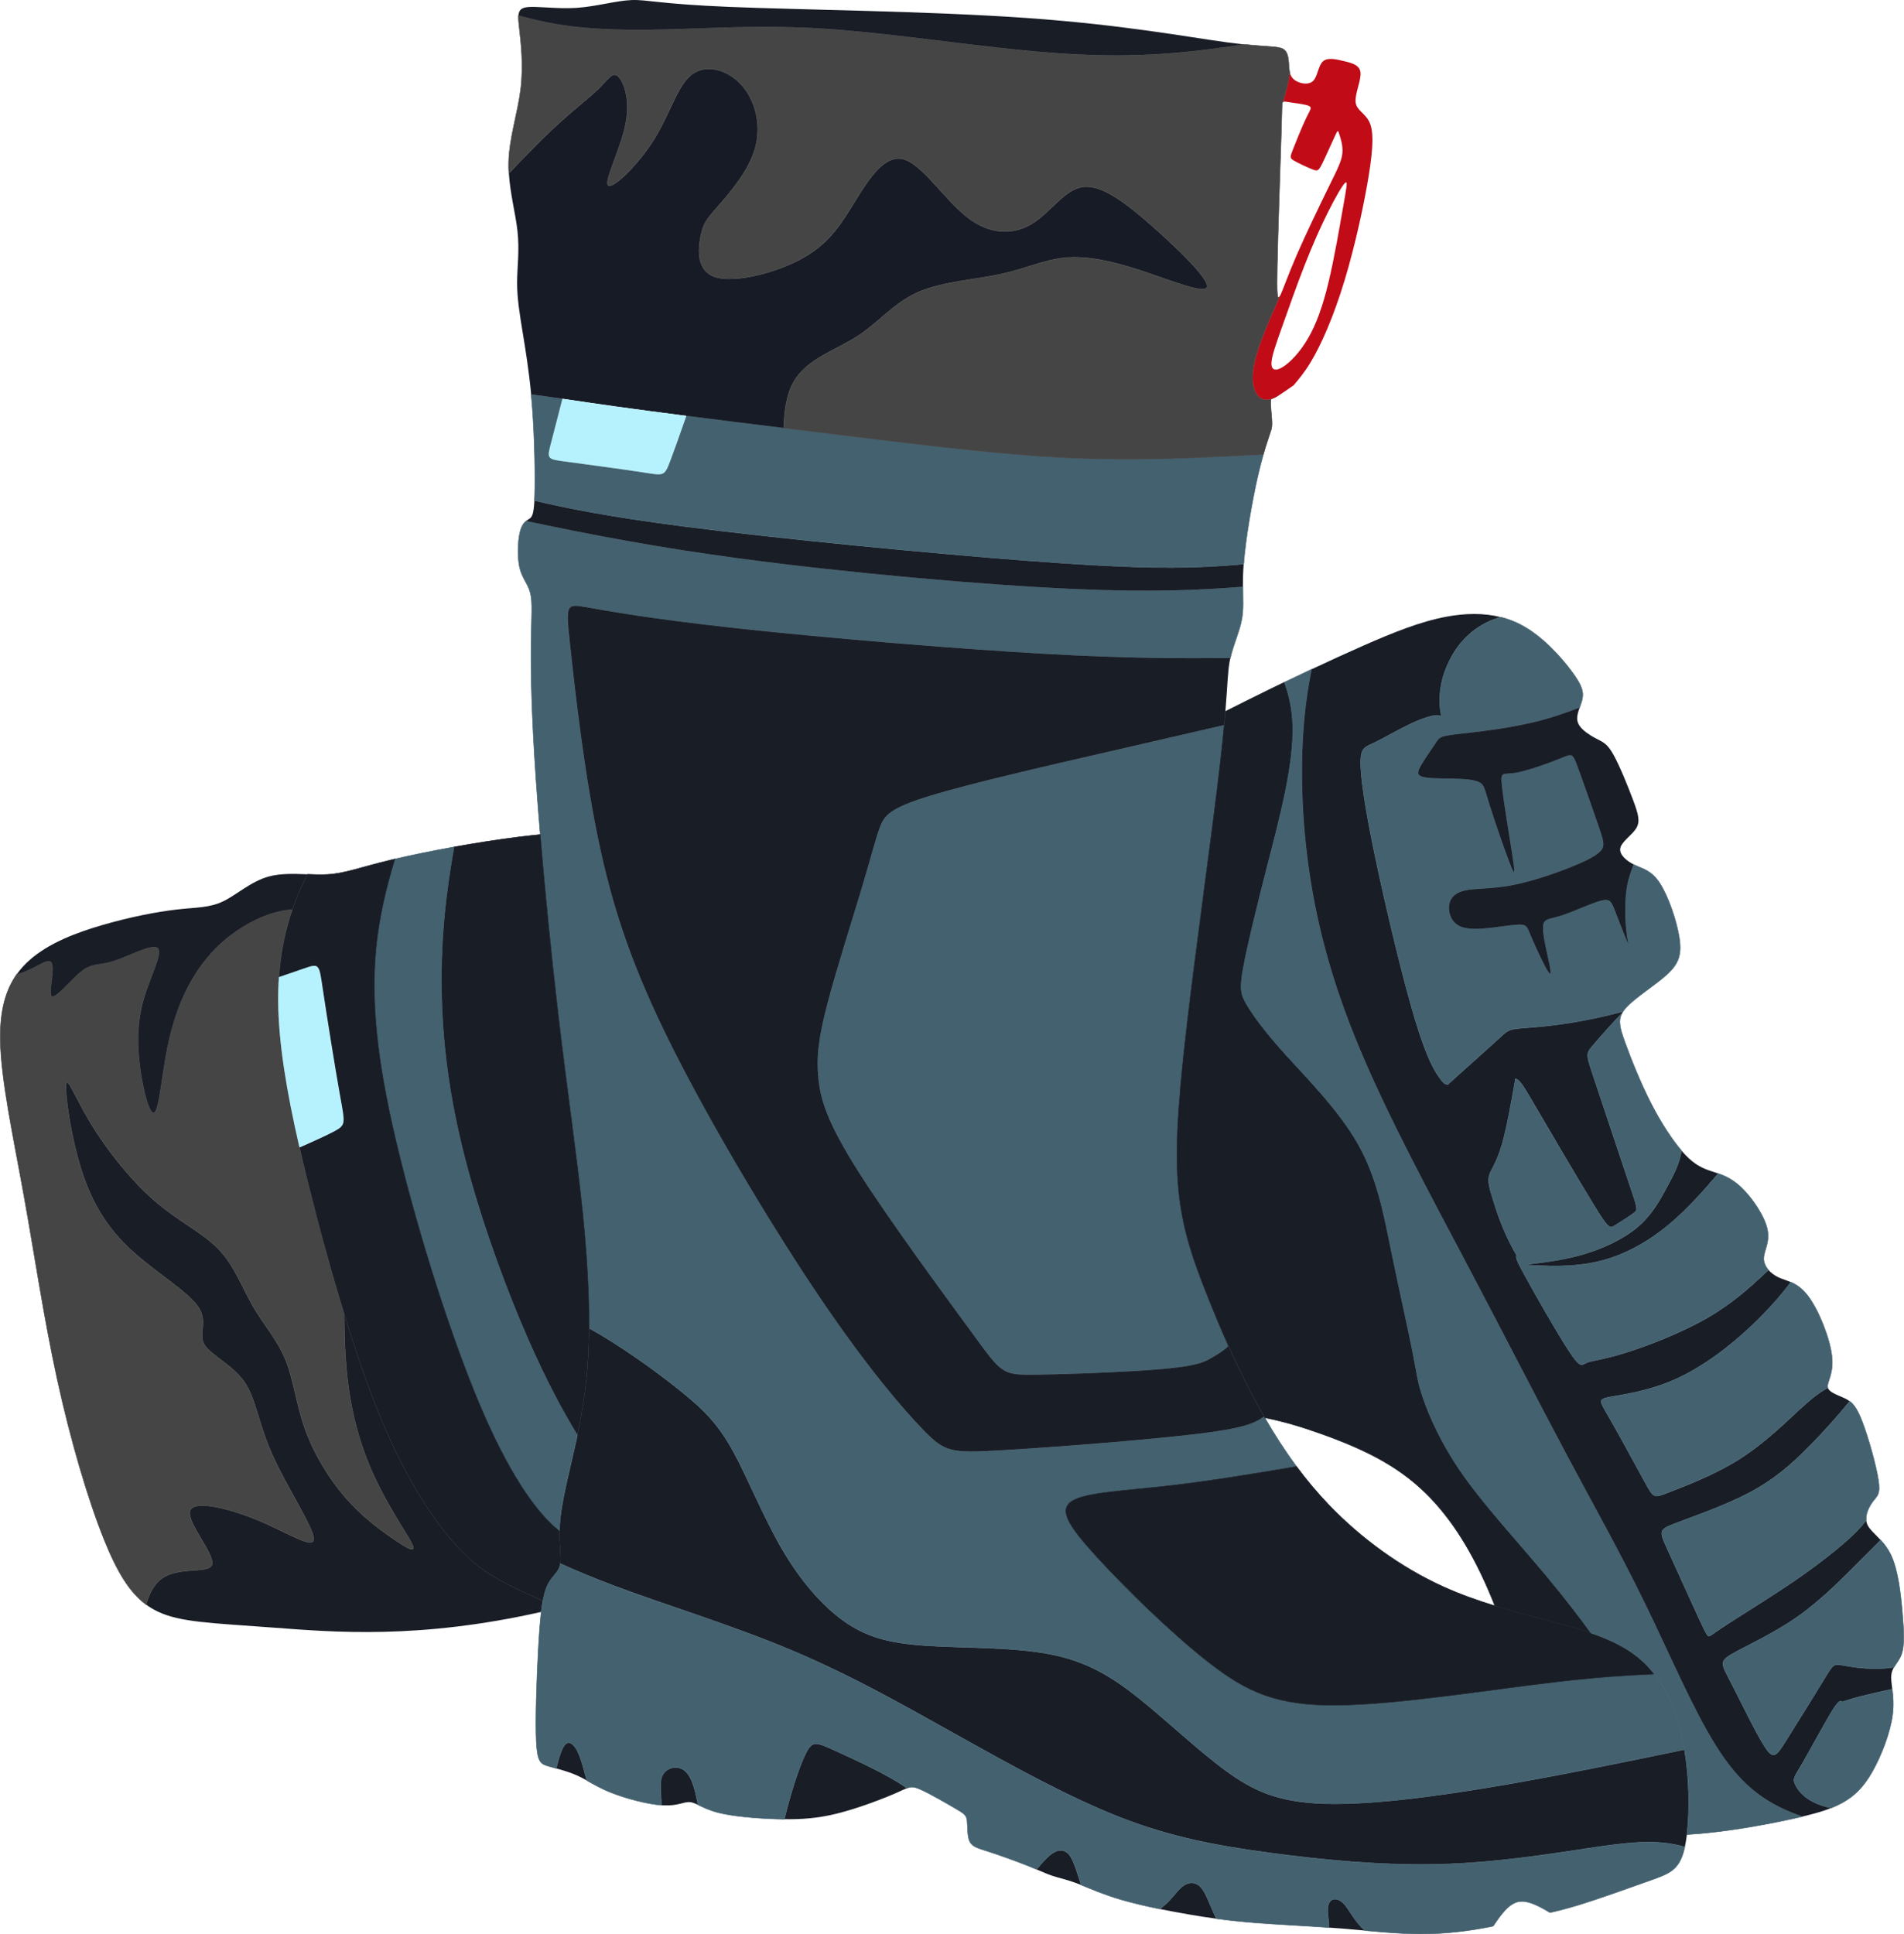 <?xml version="1.0" encoding="UTF-8"?>
<!DOCTYPE svg PUBLIC "-//W3C//DTD SVG 1.1//EN" "http://www.w3.org/Graphics/SVG/1.1/DTD/svg11.dtd">
<!-- Creator: CorelDRAW -->
<svg xmlns="http://www.w3.org/2000/svg" xml:space="preserve" width="300.398mm" height="305.117mm" version="1.1" style="shape-rendering:geometricPrecision; text-rendering:geometricPrecision; image-rendering:optimizeQuality; fill-rule:evenodd; clip-rule:evenodd"
viewBox="0 0 3077.32 3125.65"
 xmlns:xlink="http://www.w3.org/1999/xlink"
 xmlns:xodm="http://www.corel.com/coreldraw/odm/2003">
 <defs>
  <style type="text/css">
   <![CDATA[
    .str1 {stroke:#191D26;stroke-width:0.78;stroke-miterlimit:22.926}
    .str0 {stroke:#44616F;stroke-width:0.78;stroke-miterlimit:22.926}
    .str2 {stroke:#454545;stroke-width:0.78;stroke-miterlimit:22.926}
    .fil6 {fill:#D2CDE7}
    .fil2 {fill:#171B26}
    .fil0 {fill:#191D26}
    .fil1 {fill:#44616F}
    .fil3 {fill:#454545}
    .fil5 {fill:#B6F1FE}
    .fil4 {fill:#C10C18}
   ]]>
  </style>
 </defs>
 <g id="Слой_x0020_1">
  <g id="_2364192883184">
   <g>
    <path class="fil0" d="M1911.07 3048.46c-9.79,7.68 -18.35,23.03 -35.14,35.36 -0.49,0.36 -0.99,0.72 -1.5,1.08 16.01,3.27 32.2,6.26 47.48,8.88 15.33,2.63 29.74,4.89 44.27,6.86 -1.71,-3.16 -3.23,-6.35 -4.66,-9.49 -8.13,-17.84 -13.38,-34.11 -21.51,-42.24 -8.13,-8.13 -19.15,-8.13 -28.94,-0.45z"/>
    <path class="fil0" d="M2149.64 3072.79c-4.72,5.77 -4.2,16.79 -2.62,28.6 0.6,4.5 1.35,9.12 0.63,13.55 6.3,0.44 12.57,0.91 18.79,1.4 13.46,1.07 26.65,2.28 39.6,3.44 -15.71,-14.04 -23.52,-30.22 -30.95,-39.65 -10.76,-13.64 -20.73,-13.12 -25.45,-7.35z"/>
    <path class="fil0" d="M1747.51 3046.19c-2.85,-8.49 -5.36,-16.69 -7.67,-23.51 -6.3,-18.63 -11.02,-27.02 -18.1,-30.7 -7.08,-3.67 -16.53,-2.62 -29.91,10.49 -4.9,4.8 -10.32,11.22 -16.62,18.42 10.36,4.41 17.95,7.83 25.8,10.44 11.02,3.67 22.56,5.77 39.35,12.07 2.28,0.86 4.66,1.79 7.15,2.79z"/>
    <path class="fil0" d="M1351.03 2931.12c34.63,-8.4 75.56,-24.14 97.07,-33.58 8.05,-3.53 13.38,-6.19 17.67,-7.79 -1.2,-0.89 -2.46,-1.79 -3.76,-2.7 -28.6,-19.94 -81.59,-44.07 -111.5,-57.72 -29.91,-13.64 -36.73,-16.79 -46.44,0.79 -9.71,17.58 -22.3,55.88 -31.22,89.46 -1.85,6.98 -3.55,13.75 -5.26,20.23 27.89,0.37 53.28,-1.37 83.45,-8.68z"/>
    <path class="fil0" d="M1125.41 2903.05c-5.77,-27.02 -13.64,-40.66 -24.66,-45.12 -11.02,-4.46 -25.19,0.26 -30.35,11.72 -5.07,11.26 -1.44,29.03 -1.56,47.57 1.41,0.11 2.78,0.2 4.1,0.26 23.09,1.05 32.53,-6.3 42.5,-5.25 3.87,0.41 7.81,2.07 12.6,4.33 -0.87,-4.75 -1.72,-9.29 -2.63,-13.52z"/>
    <path class="fil0" d="M942.81 2856.61c-6.3,-22.56 -11.54,-32.53 -17.31,-37.52 -5.77,-4.98 -12.07,-4.98 -18.63,11.81 -2.6,6.66 -5.24,15.96 -7.91,26.85 10.52,2.91 22.81,6.45 33.88,11.45 5.3,2.39 10.32,5.12 15.56,8.06 -2.09,-7.47 -3.88,-14.52 -5.59,-20.65z"/>
    <path class="fil0" d="M1548.58 2804.93c88.15,49.32 179.45,99.69 261.31,131.7 81.85,32.01 154.27,45.65 239.27,57.19 85,11.54 182.6,20.99 273.9,18.89 91.3,-2.1 176.3,-15.74 242.48,-25.67 64.9,-9.73 111.7,-15.89 157.53,-2.27 1.32,-5.97 2.44,-12.71 3.36,-20.07 4.63,-37.18 3.94,-89.98 -3.81,-136.43 -0.06,-0.34 -0.11,-0.68 -0.17,-1.02 -100.63,21.1 -198.78,40.99 -287.63,56.38 -121.21,20.99 -225.1,33.58 -296.98,30.96 -71.89,-2.62 -111.76,-20.46 -156.36,-53 -44.6,-32.53 -93.92,-79.75 -139.05,-115.96 -45.13,-36.2 -86.05,-61.39 -147.44,-72.93 -61.39,-11.54 -143.25,-9.45 -202.01,-13.64 -58.77,-4.2 -94.45,-14.69 -129.6,-39.88 -35.15,-25.19 -69.79,-65.06 -99.69,-116.48 -29.91,-51.42 -55.09,-114.39 -78.71,-157.41 -23.61,-43.03 -45.65,-66.11 -87.63,-99.69 -39.66,-31.73 -97.12,-72.83 -145.39,-99.39 -0.13,18.6 -0.73,36.27 -1.79,52.96 -4.2,65.59 -15.74,115.96 -25.71,158.99 -9.97,43.03 -18.37,78.71 -19.94,107.57 -1.46,26.8 2.96,47.72 1.08,61.07 26.63,12 55.84,24.22 89.44,36.79 81.33,30.43 188.37,62.96 284.39,103.37 96.02,40.4 181.02,88.68 269.17,138z"/>
    <path class="fil1 str0" d="M1842.42 2745.63c45.13,36.21 94.45,83.43 139.05,115.96 44.6,32.53 84.48,50.37 156.36,53 71.89,2.62 175.78,-9.97 296.98,-30.96 88.85,-15.38 187,-35.28 287.63,-56.38 -8.3,-49.03 -24.48,-90.93 -48.56,-121.95 -44.26,1.79 -94.1,5.21 -157.22,12.52 -108.61,12.59 -256.58,36.73 -354.7,37.78 -98.12,1.05 -146.39,-20.99 -207.78,-68.74 -61.39,-47.75 -135.9,-121.21 -181.55,-171.05 -45.65,-49.85 -62.44,-76.08 -39.88,-90.25 22.56,-14.17 84.48,-16.27 161.09,-25.19 60.5,-7.04 130.16,-18.34 201.74,-30.53 -19.06,-25.69 -35.95,-52.12 -51.3,-78.75 -0.41,-0.72 -0.82,-1.44 -1.24,-2.15 -15.36,11.4 -32.91,19.27 -110.93,28.59 -82.88,9.91 -234,21.45 -314.54,26.17 -80.54,4.72 -90.51,2.62 -124.09,-31.75 -33.58,-34.37 -90.78,-101.01 -165.28,-210.67 -74.51,-109.66 -166.33,-262.35 -230.61,-387.23 -64.28,-124.88 -101.01,-221.95 -126.98,-340.27 -25.97,-118.32 -41.19,-257.89 -48.8,-327.94 -7.61,-70.05 -7.61,-70.57 26.5,-64.54 34.11,6.03 102.32,18.63 241.63,33.84 139.31,15.22 349.72,33.06 500.05,41.45 132.48,7.4 218.3,7.46 298.58,6.65 5.21,-23.07 15.45,-43.62 18.87,-64.64 2.42,-14.88 1.42,-29.99 1.36,-50.44 -68.56,5.38 -145.24,9.21 -270.8,3.74 -150.59,-6.56 -371.49,-26.5 -541.76,-49.32 -140.21,-18.8 -246.09,-39.55 -345.9,-60.65 -3.62,2.94 -7.34,7.59 -9.85,17.62 -3.67,14.69 -4.72,40.93 -0.53,58.24 4.2,17.32 13.64,25.71 17.32,40.93 3.67,15.22 1.58,37.25 1.05,81.85 -0.52,44.6 0.52,111.76 7.87,218.28 1.9,27.6 4.23,57.85 6.89,89.7 7.6,91.05 17.91,195.19 28.79,288.09 14.69,125.41 30.43,230.35 39.88,323.22 7.04,69.25 10.58,131.79 10.19,186.31 48.26,26.57 105.73,67.67 145.39,99.39 41.98,33.58 64.01,56.67 87.63,99.69 23.61,43.03 48.8,105.99 78.71,157.41 29.91,51.42 64.54,91.3 99.69,116.48 35.16,25.19 70.84,35.68 129.6,39.88 58.77,4.2 140.62,2.1 202.01,13.64 61.39,11.54 102.32,36.73 147.44,72.93z"/>
    <path class="fil0 str1" d="M1954.18 2686.87c61.39,47.75 109.66,69.79 207.78,68.74 98.12,-1.05 246.09,-25.19 354.7,-37.78 63.12,-7.32 112.96,-10.74 157.22,-12.52 -3.53,-4.55 -7.22,-8.86 -11.09,-12.92 -30.43,-32.01 -71.36,-48.8 -129.08,-65.06 -34.76,-9.8 -75.61,-19.4 -117.74,-32.37 -27.82,-8.57 -56.2,-18.6 -83.75,-31.12 -69.26,-31.48 -133.28,-78.71 -184.17,-131.7 -19.24,-20.04 -36.61,-40.9 -52.48,-62.28 -71.58,12.19 -141.25,23.49 -201.74,30.53 -76.61,8.92 -138.52,11.02 -161.09,25.19 -22.56,14.17 -5.77,40.4 39.88,90.25 45.65,49.85 120.16,123.31 181.55,171.05z"/>
    <path class="fil1 str0" d="M1878.62 2212.27c56.14,-4.98 67.69,-11.28 78.25,-17.3 10.57,-6.02 20.15,-11.77 28.29,-19.64l0.35 -0.34c-13,-28.95 -24.67,-57.17 -35.26,-83.92 -20.99,-53 -37.78,-100.22 -44.6,-160.04 -6.82,-59.82 -3.67,-132.23 11.54,-264.45 15.22,-132.23 42.5,-324.27 55.09,-434.46 2.7,-23.64 4.73,-43.51 6.29,-60.39 -55.31,12.79 -114.27,26.4 -189.15,43.6 -97.07,22.3 -220.9,50.63 -286.75,70.84 -65.85,20.2 -73.72,32.27 -80.8,51.42 -7.08,19.15 -13.38,45.39 -29.12,97.86 -15.74,52.47 -40.93,131.18 -55.36,186.27 -14.43,55.09 -18.1,86.58 -14.69,120.68 3.41,34.11 13.91,70.84 64.28,150.33 50.37,79.49 140.62,201.75 186.27,264.19 45.65,62.44 46.7,65.07 97.6,64.54 50.9,-0.52 151.64,-4.2 207.78,-9.18z"/>
    <path class="fil0" d="M1956.88 2194.97c-10.57,6.02 -22.11,12.32 -78.25,17.3 -56.14,4.98 -156.89,8.66 -207.78,9.18 -50.9,0.53 -51.95,-2.1 -97.6,-64.54 -45.65,-62.44 -135.9,-184.7 -186.27,-264.19 -50.37,-79.49 -60.87,-116.22 -64.28,-150.33 -3.41,-34.11 0.26,-65.59 14.69,-120.68 14.43,-55.09 39.62,-133.8 55.36,-186.27 15.74,-52.47 22.04,-78.7 29.12,-97.86 7.08,-19.15 14.95,-31.22 80.8,-51.42 65.85,-20.2 189.68,-48.54 286.75,-70.84 74.88,-17.2 133.84,-30.81 189.15,-43.6 0.74,-8 1.38,-15.33 1.93,-22.06 3.73,-45.33 3.77,-64.03 7,-81.25 0.32,-1.73 0.68,-3.45 1.07,-5.15 -80.28,0.81 -166.1,0.74 -298.58,-6.65 -150.33,-8.4 -360.74,-26.24 -500.05,-41.45 -139.31,-15.22 -207.52,-27.81 -241.63,-33.84 -34.11,-6.03 -34.11,-5.51 -26.5,64.54 7.61,70.05 22.82,209.62 48.8,327.94 25.97,118.32 62.7,215.39 126.98,340.27 64.28,124.88 156.1,277.57 230.61,387.23 74.51,109.66 131.7,176.3 165.28,210.67 33.58,34.37 43.55,36.47 124.09,31.75 80.54,-4.72 231.66,-16.27 314.54,-26.17 78.02,-9.32 95.57,-17.2 110.93,-28.59 -5.22,-9.1 -10.26,-18.23 -15.15,-27.35 -15.59,-29.1 -29.64,-58.2 -42.39,-86.6l-0.35 0.34c-8.13,7.87 -17.72,13.62 -28.29,19.64z"/>
    <path class="fil0" d="M1196.24 902.6c170.27,22.82 391.17,42.76 541.76,49.32 125.56,5.47 202.24,1.64 270.8,-3.74 -0.03,-10.56 0.19,-22.55 1.26,-36.66 0,-0.02 0,-0.04 0,-0.06 -20.61,1.98 -43.72,3.7 -72.94,4.78 -49.58,1.84 -116.75,1.84 -273.11,-9.97 -156.36,-11.81 -401.93,-35.42 -558.29,-55.62 -119.46,-15.43 -186.86,-28.88 -241.97,-41.85 -1.3,24.07 -4.29,26.92 -8.58,29.78 -1.5,1 -3.16,2 -4.84,3.37 99.81,21.1 205.69,41.85 345.9,60.65z"/>
    <path class="fil1 str0" d="M1105.73 850.65c156.36,20.2 401.93,43.81 558.29,55.62 156.36,11.81 223.53,11.81 273.11,9.97 29.22,-1.08 52.33,-2.8 72.94,-4.78 3.15,-41.45 13.64,-101.23 22.56,-140.56 3.33,-14.69 6.44,-26.53 9.33,-36.56 -37.3,2.08 -74.19,3.92 -110.34,5.34 -80.28,3.15 -156.89,4.2 -254.48,-2.62 -97.59,-6.82 -216.18,-21.51 -340.01,-36.73 -23.38,-2.87 -46.95,-5.77 -70.43,-8.66 -54.05,-6.65 -107.63,-13.29 -157.38,-19.66 -10.68,30.59 -20.12,57.27 -26.15,73.17 -9.45,24.92 -10.49,23.35 -42.5,18.36 -32.01,-4.98 -94.97,-13.38 -126.19,-17.58 -31.22,-4.2 -30.69,-4.2 -23.35,-32.01 4.19,-15.87 10.6,-40.79 17.97,-69.59 -18.57,-2.71 -35.31,-5.1 -50.61,-7.02 0.7,7.35 1.36,14.96 1.94,22.83 3.67,49.32 4.72,109.14 3.67,140.62 -0.1,2.9 -0.21,5.56 -0.34,8 55.11,12.97 122.51,26.42 241.97,41.85z"/>
    <path class="fil2" d="M1482.99 472.6c38.83,-17.32 92.35,-20.46 133.8,-29.38 41.45,-8.92 70.84,-23.61 105.47,-26.76 34.63,-3.15 74.51,5.25 122.26,20.99 47.75,15.74 103.37,38.83 106.52,26.24 3.15,-12.59 -46.17,-60.87 -89.72,-99.17 -43.55,-38.3 -81.33,-66.64 -111.24,-62.44 -29.91,4.2 -51.94,40.93 -81.85,59.29 -29.91,18.37 -67.69,18.37 -104.42,-9.97 -36.73,-28.33 -72.41,-85 -102.84,-93.92 -30.43,-8.92 -55.62,29.91 -77.66,65.59 -22.04,35.68 -40.93,68.21 -83.95,92.87 -43.03,24.66 -110.19,41.45 -142.2,32.01 -32.01,-9.44 -28.86,-45.12 -24.66,-66.11 4.2,-20.99 9.45,-27.29 27.81,-48.27 18.37,-20.99 49.85,-56.67 60.34,-94.45 10.49,-37.78 0,-77.66 -22.56,-102.32 -22.56,-24.66 -57.19,-34.11 -80.28,-16.27 -23.09,17.84 -34.63,62.96 -60.87,104.94 -26.24,41.98 -67.16,80.8 -73.98,73.98 -6.82,-6.82 20.46,-59.29 28.33,-99.69 7.87,-40.4 -3.67,-68.74 -12.59,-76.61 -8.92,-7.87 -15.22,4.72 -32.01,20.99 -16.79,16.27 -44.08,36.2 -81.33,71.88 -18.84,18.05 -40.23,40.12 -62.88,64.18 2,32.99 10.72,64.97 13.82,92.45 3.67,32.53 -0.52,58.77 -0.52,84.48 0,25.71 4.2,50.9 9.44,82.9 4.41,26.9 9.56,58.61 13.27,97.32 15.3,1.93 32.04,4.31 50.61,7.02 23.92,3.5 50.87,7.54 81.73,11.88 35.17,4.94 75.39,10.25 118.5,15.77 49.75,6.37 103.33,13 157.38,19.66 0.81,-28.94 4.91,-54.81 15.86,-74.25 20.99,-37.25 67.16,-50.9 102.32,-73.46 35.16,-22.56 59.29,-54.04 98.12,-71.36z"/>
    <path class="fil3 str2" d="M1563.8 351.39c36.73,28.33 74.51,28.33 104.42,9.97 29.91,-18.36 51.95,-55.09 81.85,-59.29 29.91,-4.2 67.69,24.14 111.24,62.44 43.55,38.3 92.87,86.58 89.72,99.17 -3.15,12.59 -58.77,-10.49 -106.52,-26.24 -47.75,-15.74 -87.63,-24.14 -122.26,-20.99 -34.63,3.15 -64.01,17.84 -105.47,26.76 -41.45,8.92 -94.97,12.07 -133.8,29.38 -38.83,17.32 -62.96,48.8 -98.12,71.36 -35.15,22.56 -81.33,36.21 -102.32,73.46 -10.95,19.44 -15.05,45.31 -15.86,74.25l70.43 8.66c123.83,15.22 242.42,29.91 340.01,36.73 97.6,6.82 174.2,5.77 254.48,2.62 36.15,-1.42 73.04,-3.26 110.34,-5.34 4.85,-16.83 8.01,-25.12 12.7,-40.05 4.69,-14.94 -6.43,-46.3 3.54,-61.52 23.89,-36.46 26.97,0.81 -1.82,11.27 -11.96,4.34 -21.4,0.67 -26.91,-10.09 -5.51,-10.76 -7.08,-28.6 0.22,-55.93 7.3,-27.33 23.48,-64.15 31.57,-82.55 3.46,-7.87 5.44,-12.38 6.51,-15.57 -3.24,4.58 -4.32,-4.16 -3.4,-50.32 1.05,-53 4.72,-155.31 6.3,-208.05 1.57,-52.73 1.05,-55.88 2.88,-56.93 0.19,-0.11 0.4,-0.19 0.64,-0.26 0.25,-2.62 0.76,-4.23 1.54,-6.75 2.1,-6.74 6.22,-19.95 9.21,-39.43 -0.68,-2.32 -1.14,-4.93 -1.43,-7.86 -1.05,-10.49 0,-25.19 -9.45,-30.96 -7.85,-4.8 -22.97,-3.43 -63.74,-7.66 -44.87,6.91 -88.85,12.4 -131.19,15.27 -92.87,6.3 -177.88,0 -271.27,-10.49 -93.4,-10.49 -195.19,-25.19 -282.82,-30.43 -87.63,-5.25 -161.08,-1.05 -230.35,1.05 -69.26,2.1 -134.33,2.1 -194.14,-7.87 -21.45,-3.58 -42.23,-8.43 -62.57,-14.11 -0.36,5.23 0.42,12.17 1.45,21.2 2.62,23.09 6.82,59.82 2.1,98.12 -4.72,38.3 -18.37,78.18 -19.41,117.53 -0.16,6.11 -0.02,12.2 0.34,18.26 22.65,-24.06 44.04,-46.13 62.88,-64.18 37.25,-35.68 64.54,-55.62 81.33,-71.88 16.79,-16.27 23.09,-28.86 32.01,-20.99 8.92,7.87 20.46,36.21 12.59,76.61 -7.87,40.4 -35.15,92.87 -28.33,99.69 6.82,6.82 47.75,-32.01 73.98,-73.98 26.24,-41.98 37.78,-87.1 60.87,-104.94 23.09,-17.84 57.72,-8.4 80.28,16.27 22.56,24.66 33.06,64.54 22.56,102.32 -10.49,37.78 -41.98,73.46 -60.34,94.45 -18.36,20.99 -23.61,27.29 -27.81,48.27 -4.2,20.99 -7.35,56.67 24.66,66.11 32.01,9.45 99.17,-7.35 142.2,-32.01 43.03,-24.66 61.92,-57.19 83.95,-92.87 22.04,-35.68 47.22,-74.51 77.66,-65.59 30.43,8.92 66.11,65.59 102.84,93.92z"/>
    <path class="fil4" d="M2110.81 191.36c-6.56,13.64 -16,37.25 -20.99,49.85 -4.98,12.59 -5.51,14.17 1.57,18.37 7.08,4.2 21.78,11.02 29.91,14.17 8.13,3.15 9.71,2.62 15.48,-8.92 5.77,-11.54 15.74,-34.11 20.73,-44.86 4.99,-10.76 4.99,-9.71 7.08,-3.15 2.1,6.56 6.3,18.63 4.98,31.22 -1.31,12.59 -8.13,25.71 -22.56,55.1 -14.43,29.38 -36.47,75.03 -51.16,108.88 -14.69,33.84 -22.04,55.88 -26.5,65.06 -0.57,1.18 -1.1,2.16 -1.58,2.83 -1.07,3.2 -3.05,7.7 -6.51,15.57 -8.09,18.41 -24.27,55.23 -31.57,82.55 -7.3,27.33 -5.73,45.17 -0.22,55.93 5.51,10.76 14.95,14.43 26.91,10.09 9.05,-3.29 19.53,-11.16 34.31,-21.27 8.05,-9.36 17.42,-20.57 27.45,-37.09 17.84,-29.38 37.78,-75.56 55.09,-132.75 17.32,-57.19 32.01,-125.4 39.35,-171.58 7.35,-46.17 7.35,-70.31 0.52,-84.48 -6.82,-14.17 -20.46,-18.36 -22.04,-31.48 -1.57,-13.12 8.92,-35.15 7.87,-47.75 -1.05,-12.59 -13.64,-15.74 -26.76,-18.89 -13.12,-3.15 -26.76,-6.3 -34.11,0.52 -7.35,6.82 -8.4,23.61 -15.22,30.96 -6.82,7.35 -19.41,5.25 -27.29,1.05 -5.67,-3.02 -8.89,-7.14 -10.64,-13.13 -2.99,19.49 -7.11,32.7 -9.21,39.43 -0.79,2.52 -1.29,4.14 -1.54,6.75 2.1,-0.57 6.31,0.39 14.31,1.57 8.92,1.31 22.56,2.89 27.55,5.51 4.99,2.62 1.31,6.3 -5.25,19.94zm-55.88 396.15c0,-11.02 7.35,-31.48 17.58,-60.34 10.23,-28.86 23.35,-66.11 36.2,-98.91 12.86,-32.79 25.45,-61.13 37.52,-85.26 12.07,-24.14 23.61,-44.08 28.07,-47.75 4.46,-3.67 1.84,8.92 -3.67,40.14 -5.51,31.22 -13.9,81.07 -23.35,120.42 -9.45,39.35 -19.94,68.21 -33.06,90.77 -13.12,22.56 -28.86,38.83 -40.4,46.17 -11.54,7.35 -18.89,5.77 -18.89,-5.25z"/>
    <path class="fil5" d="M1109.31 672.01c-43.1,-5.52 -83.33,-10.83 -118.5,-15.77 -30.85,-4.33 -57.81,-8.38 -81.73,-11.88 -7.37,28.81 -13.78,53.73 -17.97,69.59 -7.35,27.81 -7.87,27.81 23.35,32.01 31.22,4.2 94.19,12.59 126.19,17.58 32.01,4.98 33.06,6.56 42.5,-18.36 6.03,-15.9 15.47,-42.58 26.15,-73.17z"/>
    <path class="fil0" d="M1607.88 76.45c93.4,10.49 178.4,16.79 271.27,10.49 42.34,-2.87 86.32,-8.36 131.19,-15.27 -8.26,-0.86 -17.57,-1.94 -28.08,-3.36 -62.44,-8.4 -167.38,-28.33 -324.27,-39.35 -156.89,-11.02 -365.72,-13.12 -479.58,-17.84 -113.86,-4.72 -132.75,-12.07 -157.94,-11.02 -25.19,1.05 -56.67,10.49 -88.68,12.59 -32.01,2.1 -64.54,-3.15 -80.28,-1.05 -9.59,1.28 -12.95,5.28 -13.51,13.43 20.34,5.68 41.12,10.54 62.57,14.11 59.82,9.97 124.88,9.97 194.14,7.87 69.26,-2.1 142.72,-6.3 230.35,-1.05 87.63,5.25 189.42,19.94 282.82,30.43z"/>
    <path class="fil0 str1" d="M2194.76 1848.38c-30.96,-54.57 -82.38,-105.99 -117.01,-144.29 -34.63,-38.3 -52.47,-63.49 -62.44,-80.28 -9.97,-16.79 -12.07,-25.19 -5.77,-59.82 6.3,-34.63 20.99,-95.5 39.88,-168.96 18.89,-73.46 41.98,-159.51 39.88,-223.53 -0.86,-26.17 -5.93,-48.66 -13.48,-68.97 -9.01,4.35 -18,8.72 -26.92,13.09 -23.16,11.34 -45.89,22.69 -68.39,34.03 -0.56,6.74 -1.19,14.07 -1.93,22.06 -1.56,16.88 -3.59,36.75 -6.29,60.39 -12.59,110.19 -39.88,302.23 -55.09,434.46 -15.22,132.23 -18.36,204.64 -11.54,264.45 6.82,59.82 23.61,107.04 44.6,160.04 10.59,26.75 22.26,54.97 35.26,83.92 12.76,28.4 26.8,57.5 42.39,86.6 4.89,9.12 9.93,18.25 15.15,27.35l1.24 2.15c32.45,6.43 60.29,15.22 85.41,24.02 83.95,29.38 137.47,58.77 182.73,106.19 40.3,42.23 74.05,98.77 103.56,173.64 42.13,12.97 82.98,22.57 117.74,32.37 13.47,3.79 26.02,7.62 37.73,11.66 -19.57,-27.02 -43.99,-58.62 -71.06,-91.12 -45.9,-55.12 -99.43,-112.84 -135.63,-164.26 -36.2,-51.42 -55.09,-96.54 -64.54,-123.83 -9.44,-27.28 -9.44,-36.73 -16.79,-73.98 -7.35,-37.25 -22.04,-102.32 -34.63,-163.71 -12.59,-61.39 -23.09,-119.11 -54.04,-173.68z"/>
    <path class="fil0 str1" d="M717.97 1483.45c-8.4,91.82 -5.25,186.27 10.49,280.72 15.74,94.45 44.08,188.89 75.03,274.42 30.96,85.53 64.54,162.13 96.55,222.48 11.22,21.14 22.24,40.29 33.14,58.14 7.24,-34.17 13.98,-73.24 16.97,-120.06 1.07,-16.68 1.66,-34.35 1.79,-52.96 0.39,-54.52 -3.15,-117.06 -10.19,-186.31 -9.45,-92.87 -25.19,-197.81 -39.88,-323.22 -10.88,-92.91 -21.19,-197.04 -28.79,-288.09 -10.81,1.08 -21.84,2.31 -33.12,3.7 -34.46,4.25 -71.29,10.04 -106.1,16.29 -6.77,37.96 -12.36,76.19 -15.9,114.88z"/>
    <path class="fil1 str0" d="M904.5 2465.7c1.57,-28.86 9.97,-64.54 19.94,-107.57 2.85,-12.31 5.84,-25.23 8.74,-38.93 -10.9,-17.85 -21.92,-37 -33.14,-58.14 -32.01,-60.34 -65.59,-136.95 -96.55,-222.48 -30.96,-85.53 -59.29,-179.97 -75.03,-274.42 -15.74,-94.45 -18.89,-188.9 -10.49,-280.72 3.54,-38.69 9.13,-76.92 15.9,-114.88 -35.57,6.4 -69.01,13.29 -95.62,19.52 -14.35,46.86 -25.61,94.73 -30.47,144.68 -9.45,97.07 5.25,202.01 37.78,334.24 32.53,132.23 82.9,291.74 129.11,401.41 46.21,109.67 88.25,169.5 121.83,199.41 2.62,2.33 5.19,4.49 7.71,6.47 0.03,-2.79 0.12,-5.66 0.28,-8.6z"/>
    <path class="fil0 str1" d="M896.51 2467.83c-33.58,-29.91 -75.62,-89.74 -121.83,-199.41 -46.21,-109.67 -96.58,-269.18 -129.11,-401.41 -32.53,-132.23 -47.22,-237.17 -37.78,-334.24 4.86,-49.96 16.11,-97.83 30.47,-144.68 -2.07,0.48 -4.09,0.96 -6.07,1.44 -52.47,12.59 -74.51,22.04 -103.37,23.61 -9.98,0.54 -20.77,0.15 -31.84,-0.28l-2.81 5.52c-8.26,16.52 -15.5,33.53 -21.6,51.25 -11.52,33.43 -19.02,69.4 -21.77,109.37 15.52,-5.3 28.74,-9.83 38.4,-13.17 27.28,-9.45 26.24,-9.45 32.53,33.06 6.3,42.5 19.94,127.5 27.81,171.58 7.87,44.08 9.97,47.22 -8.4,57.19 -12.11,6.57 -33.1,16.11 -57.13,26.65 4.2,18.29 8.73,37.21 13.58,56.77 16.6,66.99 36.88,141.68 58.77,212.54 16.86,54.57 34.66,106.87 52.47,151.61 40.93,102.84 81.85,165.81 115.44,206.73 33.58,40.93 59.82,59.82 100.22,80.28 15.77,7.99 33.7,16.22 52.94,24.59 1.54,-8.3 3.37,-15.26 5.56,-20.91 7.35,-18.89 18.89,-23.09 22.04,-36.21 0.22,-0.94 0.41,-1.92 0.55,-2.94 1.68,-11.89 -1.64,-29.77 -1.36,-52.47 -2.52,-1.99 -5.09,-4.14 -7.71,-6.47z"/>
    <path class="fil0" d="M667.07 2497.71c4.72,12.59 -11.02,3.15 -33.06,-12.07 -22.04,-15.22 -50.37,-36.2 -76.61,-66.64 -26.24,-30.43 -50.37,-70.31 -64.54,-110.19 -14.17,-39.88 -18.36,-79.76 -31.48,-111.76 -13.12,-32.01 -35.15,-56.14 -52.47,-86.05 -17.32,-29.91 -29.91,-65.59 -55.62,-92.35 -25.71,-26.76 -64.54,-44.6 -103.37,-78.18 -38.83,-33.58 -77.66,-82.9 -103.37,-125.41 -25.71,-42.5 -38.3,-78.18 -39.88,-61.91 -1.57,16.27 7.87,84.48 25.19,138.52 17.32,54.04 42.5,93.92 80.81,129.08 38.3,35.16 89.73,65.59 107.04,90.25 17.32,24.66 0.52,43.55 9.97,60.87 9.44,17.32 45.13,33.06 64.54,60.34 19.41,27.28 22.56,66.11 45.65,118.06 23.09,51.95 66.11,117.01 67.16,135.9 1.05,18.89 -39.88,-8.4 -88.68,-28.86 -48.8,-20.46 -105.47,-34.11 -111.24,-15.74 -5.77,18.36 39.35,68.74 35.68,86.05 -3.67,17.32 -56.14,1.57 -84.48,25.71 -10.17,8.66 -17.23,22.47 -22.3,39.56 5.94,4.39 12.21,8.14 18.89,11.33 36.2,17.32 84.48,18.37 188.98,26.15 93.51,6.96 232.04,19.32 430.82,-25.52 0.8,-6.58 1.69,-12.58 2.71,-18.01 -19.24,-8.37 -37.17,-16.6 -52.94,-24.59 -40.4,-20.46 -66.64,-39.35 -100.22,-80.28 -33.58,-40.93 -74.51,-103.89 -115.44,-206.73 -17.81,-44.75 -35.61,-97.04 -52.47,-151.61 0.04,32.22 1.1,62.6 3.67,90.22 7.87,84.48 29.91,143.25 53.52,189.94 23.61,46.7 48.8,81.33 53.52,93.92z"/>
    <path class="fil3 str2" d="M613.55 2403.79c-23.61,-46.7 -45.65,-105.47 -53.52,-189.94 -2.57,-27.62 -3.63,-58 -3.67,-90.22 -21.89,-70.85 -42.17,-145.55 -58.77,-212.54 -4.85,-19.57 -9.38,-38.48 -13.58,-56.77 -21.23,-92.56 -33.77,-169.31 -34.37,-235.36 -0.13,-13.77 0.27,-27.07 1.15,-39.95 2.75,-39.97 10.25,-75.93 21.77,-109.37 -30.8,2.15 -63.62,16.25 -91.35,35.51 -28.44,19.75 -51.53,44.94 -69.89,75.9 -18.36,30.96 -32.01,67.69 -40.93,112.29 -8.92,44.6 -13.12,97.07 -20.46,103.89 -7.35,6.82 -17.84,-32.01 -23.09,-69.79 -5.25,-37.78 -5.25,-74.51 5.25,-111.76 10.49,-37.25 31.48,-75.03 23.09,-83.43 -8.4,-8.4 -46.17,12.59 -70.31,20.46 -24.14,7.87 -34.63,2.62 -52.47,16.26 -17.84,13.64 -43.03,46.18 -48.92,40.59 -5.89,-5.59 7.5,-49.29 -1.63,-55.55 -7.54,-5.17 -30.44,15.19 -54.67,20.28 -17.82,25.11 -27.53,58.35 -26.75,106.45 1.05,64.54 20.99,155.84 38.3,251.86 17.32,96.02 32.01,196.77 53.52,295.41 21.51,98.64 49.85,195.19 76.08,260.25 21.4,53.06 41.4,85.19 67.69,104.63 5.07,-17.1 12.13,-30.9 22.3,-39.56 28.33,-24.14 80.81,-8.4 84.48,-25.71 3.67,-17.32 -41.45,-67.69 -35.68,-86.05 5.77,-18.37 62.44,-4.72 111.24,15.74 48.8,20.46 89.73,47.75 88.68,28.86 -1.05,-18.89 -44.08,-83.95 -67.16,-135.9 -23.09,-51.95 -26.23,-90.77 -45.65,-118.06 -19.41,-27.29 -55.09,-43.03 -64.54,-60.34 -9.45,-17.32 7.35,-36.2 -9.97,-60.87 -17.32,-24.66 -68.74,-55.09 -107.04,-90.25 -38.3,-35.16 -63.49,-75.03 -80.81,-129.08 -17.31,-54.04 -26.76,-122.26 -25.19,-138.52 1.57,-16.27 14.17,19.41 39.88,61.91 25.71,42.5 64.54,91.82 103.37,125.41 38.83,33.58 77.66,51.42 103.37,78.18 25.71,26.76 38.3,62.44 55.62,92.35 17.32,29.91 39.35,54.05 52.47,86.05 13.12,32.01 17.32,71.88 31.48,111.76 14.17,39.88 38.3,79.76 64.54,110.19 26.24,30.43 54.57,51.42 76.61,66.64 22.04,15.22 37.78,24.66 33.06,12.07 -4.72,-12.59 -29.91,-47.22 -53.52,-93.92z"/>
    <path class="fil0" d="M311.32 1581.05c18.37,-30.96 41.45,-56.14 69.89,-75.9 27.73,-19.26 60.55,-33.36 91.35,-35.51 6.11,-17.72 13.35,-34.74 21.6,-51.25l2.81 -5.52c-20.94,-0.81 -42.86,-1.72 -62.09,3.43 -29.38,7.87 -52.47,29.91 -74.51,40.4 -22.04,10.49 -43.03,9.45 -75.03,13.12 -32.01,3.67 -75.03,12.07 -118.58,24.66 -43.55,12.59 -87.63,29.39 -118.58,56.67 -7.88,6.95 -14.91,14.58 -21,23.15 24.23,-5.08 47.13,-25.44 54.67,-20.28 9.13,6.26 -4.27,49.97 1.63,55.55 5.89,5.59 31.08,-26.94 48.92,-40.59 17.84,-13.64 28.33,-8.39 52.47,-16.26 24.14,-7.87 61.92,-28.86 70.31,-20.46 8.4,8.4 -12.59,46.17 -23.09,83.43 -10.49,37.25 -10.49,73.98 -5.25,111.76 5.25,37.78 15.74,76.61 23.09,69.79 7.35,-6.82 11.54,-59.29 20.46,-103.89 8.92,-44.6 22.56,-81.33 40.93,-112.29z"/>
    <path class="fil5" d="M449.64 1618.95c0.61,66.05 13.14,142.79 34.37,235.36 24.03,-10.55 45.02,-20.08 57.13,-26.65 18.36,-9.97 16.27,-13.12 8.4,-57.19 -7.87,-44.08 -21.51,-129.08 -27.81,-171.58 -6.3,-42.5 -5.25,-42.5 -32.53,-33.06 -9.66,3.34 -22.88,7.88 -38.4,13.17 -0.89,12.89 -1.28,26.19 -1.15,39.95z"/>
    <path class="fil1 str0" d="M1279.41 2666.93c-96.02,-40.4 -203.06,-72.93 -284.39,-103.37 -33.59,-12.57 -62.8,-24.79 -89.44,-36.79 -0.15,1.03 -0.33,2.01 -0.55,2.94 -3.15,13.12 -14.69,17.32 -22.04,36.21 -2.2,5.65 -4.02,12.62 -5.56,20.91 -1.01,5.43 -1.9,11.44 -2.71,18.01 -2.06,16.95 -3.52,37.7 -4.85,62.34 -2.62,48.8 -4.72,112.81 -3.15,146.39 1.57,33.58 6.82,36.73 18.89,40.4 3.85,1.17 8.4,2.4 13.34,3.76 2.67,-10.89 5.31,-20.19 7.91,-26.85 6.56,-16.79 12.86,-16.79 18.63,-11.81 5.77,4.98 11.02,14.95 17.31,37.52 1.71,6.13 3.5,13.18 5.59,20.65 10.83,6.07 22.56,13.03 39.54,19.75 23.74,9.4 57.74,18.33 80.9,20.2 0.12,-18.54 -3.51,-36.31 1.56,-47.57 5.16,-11.45 19.33,-16.18 30.35,-11.72 11.02,4.46 18.89,18.1 24.66,45.12 0.9,4.22 1.75,8.77 2.63,13.52 7.56,3.56 17.23,8.6 32.01,12.46 24.14,6.3 61.92,9.45 94.97,10.49 4.26,0.14 8.45,0.24 12.58,0.29 1.72,-6.48 3.41,-13.25 5.26,-20.23 8.92,-33.58 21.51,-71.89 31.22,-89.46 9.71,-17.58 16.53,-14.43 46.44,-0.79 29.91,13.64 82.9,37.78 111.5,57.72 1.3,0.91 2.56,1.81 3.76,2.7 7.18,-2.69 11.44,-2.45 20.64,1.49 14.69,6.3 41.98,22.04 57.19,30.96 15.22,8.92 18.36,11.02 19.41,19.94 1.05,8.92 0,24.66 4.2,33.58 4.2,8.92 13.64,11.02 31.48,16.79 17.84,5.77 44.08,15.22 62.44,22.56 5.27,2.11 9.9,4.05 14.08,5.82 6.3,-7.2 11.72,-13.62 16.62,-18.42 13.38,-13.12 22.82,-14.17 29.91,-10.49 7.08,3.67 11.81,12.07 18.1,30.7 2.31,6.83 4.82,15.02 7.67,23.51 15.82,6.34 36.03,15.29 63.69,23.45 18.69,5.51 40.77,10.67 63.23,15.26l1.5 -1.08c16.79,-12.33 25.35,-27.69 35.14,-35.36 9.79,-7.68 20.81,-7.68 28.94,0.45 8.13,8.13 13.38,24.4 21.51,42.24 1.43,3.14 2.95,6.32 4.66,9.49 20.29,2.75 40.8,4.95 64.34,6.78 34.97,2.72 76.61,4.66 117.11,7.52 0.73,-4.43 -0.03,-9.05 -0.63,-13.55 -1.57,-11.81 -2.1,-22.82 2.62,-28.6 4.72,-5.77 14.69,-6.3 25.45,7.35 7.43,9.42 15.24,25.61 30.95,39.65 31.48,2.84 61.53,5.48 90.52,5.48 40.93,0 79.76,-5.25 109.14,-11.02 2.62,-0.51 5.16,-1.03 7.63,-1.55 0.01,-0.01 0.01,-0.02 0.02,-0.03 9.71,-14.43 19.92,-28.99 31.32,-35.74 11.4,-6.75 23.99,-5.7 44.46,4.79 4.92,2.52 10.3,5.59 16.02,9.08 12.16,-2.74 26.24,-6.22 44.32,-11.7 34.63,-10.49 83.95,-28.33 116.48,-39.88 32.53,-11.54 48.27,-16.79 56.67,-52.47 0.15,-0.64 0.3,-1.3 0.45,-1.96 -45.83,-13.62 -92.63,-7.47 -157.53,2.27 -66.18,9.92 -151.18,23.57 -242.48,25.67 -91.3,2.1 -188.89,-7.35 -273.9,-18.89 -85,-11.54 -157.41,-25.19 -239.27,-57.19 -81.85,-32.01 -173.15,-82.38 -261.31,-131.7 -88.15,-49.32 -173.15,-97.6 -269.17,-138z"/>
    <path class="fil1 str0" d="M2197.38 1694.12c-46.7,-111.76 -71.89,-209.36 -84.25,-307.66 -12.36,-98.3 -11.91,-197.31 2.26,-280.22 1.44,-8.44 3.03,-16.71 4.74,-24.83 -14.74,6.93 -29.57,14 -44.32,21.13 7.56,20.31 12.62,42.8 13.48,68.97 2.1,64.01 -20.99,150.07 -39.88,223.53 -18.89,73.46 -33.58,134.33 -39.88,168.96 -6.3,34.63 -4.2,43.03 5.77,59.82 9.97,16.79 27.81,41.98 62.44,80.28 34.63,38.3 86.05,89.73 117.01,144.29 30.96,54.57 41.45,112.29 54.04,173.68 12.59,61.39 27.29,126.46 34.63,163.71 7.35,37.25 7.35,46.7 16.79,73.98 9.45,27.29 28.33,72.41 64.54,123.83 36.2,51.42 89.73,109.14 135.63,164.26 27.07,32.5 51.49,64.1 71.06,91.12 38.51,13.27 68.01,28.87 91.34,53.41 3.87,4.07 7.56,8.38 11.09,12.92 24.07,31.02 40.26,72.92 48.56,121.95 0.06,0.34 0.11,0.68 0.17,1.02 7.74,46.45 8.43,99.25 3.81,136.43 57.53,-3.38 117.77,-14.33 159.38,-23.09 10.21,-2.15 19.29,-4.16 27.45,-6.1 -2.9,-1 -5.75,-2.03 -8.56,-3.08 -56.14,-20.99 -93.4,-51.16 -130.91,-110.84 -37.52,-59.69 -75.29,-148.89 -115.17,-230.74 -39.88,-81.85 -81.85,-156.36 -128.55,-243.99 -46.7,-87.63 -98.12,-188.37 -157.94,-301.71 -59.82,-113.34 -128.03,-239.27 -174.73,-351.03z"/>
    <path class="fil0" d="M2449.36 1743.03c7.28,2.54 12.76,11.89 28.48,38.72 24.14,41.19 72.41,123.57 97.33,164.23 24.92,40.67 26.5,39.62 34.89,34.37 8.4,-5.25 23.61,-14.69 30.7,-20.2 7.08,-5.51 6.03,-7.08 -8.13,-49.06 -14.17,-41.98 -41.45,-124.36 -55.36,-165.81 -13.9,-41.45 -14.43,-41.98 -3.72,-54.66 10.52,-12.46 31.89,-36.65 48.21,-53.57 0.44,-0.8 0.92,-1.61 1.44,-2.41 -14.09,3.63 -27.53,6.87 -40.16,9.64 -61.13,13.38 -103.11,15.48 -124.36,17.31 -21.25,1.84 -21.78,3.41 -38.22,18.53 -16.45,15.12 -48.82,43.77 -67.7,60.82 -5.22,4.71 -9.41,8.54 -12.85,11.72 -6.17,-1.07 -8.44,-4.23 -12.92,-10.53 -7.08,-9.97 -19.68,-27.81 -39.62,-93.92 -19.94,-66.11 -47.22,-180.5 -64.28,-261.83 -17.05,-81.33 -23.87,-129.6 -23.87,-154 0,-24.4 6.82,-24.92 21.77,-32.01 14.95,-7.08 38.04,-20.72 57.98,-30.17 19.94,-9.45 36.73,-14.69 44.86,-14.17 4.58,0.3 6.42,2.42 6.82,3 -0.17,-0.32 -0.56,-1.21 -1.04,-3 -1.84,-6.82 -4.98,-26.76 0,-51.16 4.98,-24.4 18.1,-53.26 39.62,-74.77 15.36,-15.36 34.99,-26.97 56.33,-32.84 -27.48,-6.9 -57.11,-6.38 -87.55,-0.74 -42.5,7.87 -86.58,25.71 -135.38,47.22 -26.47,11.67 -54.33,24.42 -82.5,37.67 -1.71,8.12 -3.3,16.39 -4.74,24.83 -14.17,82.9 -14.62,181.91 -2.26,280.22 12.36,98.3 37.55,195.9 84.25,307.66 46.7,111.76 114.91,237.69 174.73,351.03 59.82,113.34 111.24,214.08 157.94,301.71 46.7,87.63 88.68,162.13 128.55,243.99 39.88,81.86 77.66,171.06 115.17,230.74 37.52,59.69 74.77,89.86 130.91,110.84 2.81,1.05 5.66,2.07 8.56,3.08 20.24,-4.81 34.76,-9.14 46.53,-13.82 -1.31,-0.27 -2.6,-0.55 -3.85,-0.84 -36.2,-8.4 -49.23,-26.48 -54.16,-36.57 -4.94,-10.09 -1.79,-12.19 11.33,-34.75 13.12,-22.56 36.21,-65.59 48.27,-85 12.07,-19.41 13.12,-15.22 15.74,-14.69 2.62,0.53 6.82,-2.62 34.11,-9.44 11.94,-2.99 28.3,-6.67 47.14,-10.76 -1.09,-9.26 -2.2,-16.92 -1.49,-23.09 0.55,-4.76 2.19,-8.63 4.29,-12.26 -37.07,5.57 -67.27,-0.58 -82.56,-3.18 -15.65,-2.67 -15.65,-1.62 -30.35,22.52 -14.69,24.14 -44.08,71.36 -60.87,98.12 -16.79,26.76 -20.99,33.06 -35.68,9.97 -14.69,-23.09 -39.88,-75.56 -54.57,-103.89 -14.69,-28.33 -18.89,-32.53 1.57,-44.6 20.46,-12.07 65.59,-32.01 105.47,-59.82 39.88,-27.81 74.51,-63.49 104.94,-93.92 11.07,-11.07 21.59,-21.45 30.53,-30.74 -9.14,-9.99 -18.06,-17.07 -21.61,-25.14 -0.99,-2.24 -1.56,-4.56 -1.8,-6.9 -3.34,4.16 -7.4,9.68 -14.76,17.27 -16.5,17.01 -49.56,44.38 -89.17,72.23 -39.62,27.85 -85.79,56.19 -112.02,72.98 -26.24,16.79 -32.53,22.04 -36.2,24.14 -3.67,2.1 -4.72,1.05 -17.84,-27.28 -13.12,-28.33 -38.3,-83.95 -51.42,-112.81 -13.12,-28.86 -14.17,-30.96 11.54,-40.93 25.71,-9.97 78.18,-27.81 118.58,-48.8 40.4,-20.99 68.74,-45.13 100.22,-77.13 22.74,-23.12 47.12,-50.34 64.45,-71.99 -2.58,-1.95 -5.31,-3.46 -8.3,-4.88 -10.69,-5.09 -24.84,-9.19 -27.11,-17.1 -12.84,7.52 -23.53,14.93 -44.16,33.85 -22.65,20.77 -57.28,55.4 -98.73,81.64 -41.45,26.24 -89.73,44.08 -113.86,53.52 -24.14,9.44 -24.14,10.49 -38.3,-15.22 -14.17,-25.71 -42.5,-78.18 -58.24,-105.47 -15.74,-27.28 -18.89,-29.38 0.52,-33.06 19.41,-3.67 61.39,-8.92 104.42,-27.81 43.03,-18.89 87.1,-51.42 124.88,-87.1 25.53,-24.11 48.19,-49.67 63.76,-70.82 -7.02,-3.08 -13.66,-4.84 -19.68,-7.62 -6.46,-2.98 -12.22,-7.14 -16.49,-12.03 -2.11,1.96 -4.29,3.99 -6.53,6.07 -22.56,20.99 -51.72,47.98 -93.58,71.96 -41.86,23.99 -96.43,44.97 -132.11,55.99 -35.68,11.02 -52.47,12.07 -61.39,15.74 -8.92,3.67 -9.97,9.97 -28.86,-18.89 -18.89,-28.86 -55.62,-92.87 -72.93,-124.88 -10.73,-19.83 -14,-27.38 -11.57,-29.62 -1.81,-3.1 -3.55,-6.17 -5.22,-9.21 -17.84,-32.53 -26.76,-60.87 -32.79,-80.28 -6.03,-19.41 -9.18,-29.91 -6.3,-39.88 2.89,-9.97 11.81,-19.41 20.73,-50.37 7.21,-25.02 14.42,-64.11 21.63,-105.88z"/>
    <path class="fil0" d="M2701.89 1975.1c25.57,-21.99 50.53,-49.47 75.3,-78.7 -3.78,-1.33 -7.45,-2.49 -11.02,-3.68 -14.17,-4.72 -26.76,-9.97 -43.03,-27.29 -1.76,-1.87 -3.55,-3.88 -5.39,-6.02 -3.92,22.82 -12.87,38.99 -23.65,58.95 -10.93,20.25 -23.74,44.39 -47.2,64.34 -23.46,19.94 -57.56,35.69 -91.27,45.17 -33.7,9.48 -67.01,12.71 -80.39,14.55 -13.38,1.84 -6.84,2.28 15.06,3.03 21.9,0.75 59.15,1.8 97.19,-7.91 38.04,-9.71 76.87,-30.17 114.39,-62.44z"/>
    <path class="fil6" d="M2586.72 1455.64c15.48,-4.2 17.58,1.05 23.61,16.53 6.03,15.48 16,41.19 19.41,49.32 3.41,8.13 0.26,-1.31 -1.57,-20.73 -1.84,-19.41 -2.36,-48.8 1.84,-70.57 2.73,-14.14 7.45,-25.08 10.12,-33.38 -12.28,-6.38 -23.38,-16.28 -21.4,-26.18 0.12,-0.62 0.3,-1.25 0.53,-1.87 -7.26,-3.87 -12.78,-10.05 -21.82,-35.38 -9.92,-27.81 -24.09,-78.71 -31.44,-103.63 -7.35,-24.92 -7.87,-23.87 -2.36,-31.22 1.86,-2.48 4.42,-5.93 7.43,-10.01 -9.1,-5.6 -18.36,-12.97 -21.07,-21.47 -2.36,-7.41 0.26,-15.68 3.13,-23.85 -19.27,7.63 -38.88,14.43 -59.01,19.92 -52.99,14.43 -109.66,19.68 -138.26,23.09 -28.6,3.41 -29.12,4.98 -34.89,13.64 -5.77,8.66 -16.79,24.4 -23.35,35.42 -6.56,11.02 -8.66,17.32 2.1,20.2 10.76,2.89 34.37,2.36 52.99,2.89 18.63,0.52 32.27,2.1 39.35,6.3 7.08,4.2 7.61,11.02 16,37.78 8.4,26.76 24.66,73.46 32.79,94.18 8.13,20.73 8.13,15.48 3.41,-15.22 -4.72,-30.7 -14.17,-86.84 -16.79,-111.5 -2.62,-24.66 1.57,-17.84 21.51,-20.99 19.94,-3.15 55.62,-16.27 73.72,-23.61 18.1,-7.35 18.63,-8.92 26.76,12.85 8.13,21.78 23.87,66.9 33.06,93.4 9.18,26.5 11.81,34.37 5.25,42.5 -6.56,8.13 -22.3,16.53 -49.32,27.29 -27.02,10.76 -65.33,23.87 -97.33,29.65 -32.01,5.77 -57.72,4.2 -74.25,8.13 -16.53,3.94 -23.87,13.38 -24.92,25.19 -1.05,11.81 4.2,25.97 17.32,32.27 13.12,6.3 34.11,4.72 53.52,2.36 19.41,-2.36 37.25,-5.51 46.44,-4.72 9.18,0.79 9.71,5.51 16.79,22.3 7.08,16.79 20.73,45.65 26.5,54.04 5.77,8.4 3.67,-3.67 -0.26,-21.78 -3.93,-18.1 -9.71,-42.24 -8.13,-53.52 1.57,-11.28 10.49,-9.71 29.38,-15.74 18.89,-6.03 47.75,-19.68 63.23,-23.87z"/>
    <path class="fil1 str0" d="M2330.65 1159.04c0.12,0.18 0.11,0.21 0,0zm25.19 27.17c28.6,-3.41 85.27,-8.66 138.26,-23.09 20.13,-5.48 39.73,-12.29 59.01,-19.92 1.6,-4.56 3.28,-9.08 4.22,-13.4 2.62,-12.07 -0.52,-22.56 -17.32,-45.12 -16.79,-22.56 -47.22,-57.19 -82.9,-75.56 -10.12,-5.21 -20.67,-9.11 -31.56,-11.85 -21.34,5.87 -40.97,17.48 -56.33,32.84 -21.51,21.51 -34.63,50.37 -39.62,74.77 -4.98,24.4 -1.84,44.34 0,51.16 0.48,1.8 0.88,2.68 1.04,3 -0.4,-0.58 -2.23,-2.71 -6.82,-3 -8.13,-0.52 -24.92,4.72 -44.86,14.17 -19.94,9.45 -43.03,23.09 -57.98,30.17 -14.95,7.08 -21.77,7.61 -21.77,32.01 0,24.4 6.82,72.67 23.87,154 17.05,81.33 44.34,195.72 64.28,261.83 19.94,66.11 32.53,83.95 39.62,93.92 4.48,6.3 6.75,9.46 12.92,10.53 3.45,-3.18 7.64,-7.01 12.85,-11.72 18.89,-17.05 51.26,-45.71 67.7,-60.82 16.45,-15.12 16.97,-16.69 38.22,-18.53 21.25,-1.84 63.23,-3.93 124.36,-17.31 12.63,-2.76 26.07,-6.01 40.16,-9.64 1.35,-2.08 3,-4.19 4.96,-6.37 14.69,-16.27 47.22,-36.2 66.11,-53.52 18.89,-17.32 24.14,-32.01 19.94,-59.29 -4.2,-27.29 -17.84,-67.16 -31.48,-88.15 -13.64,-20.99 -27.29,-23.09 -40.4,-29.38 -0.74,-0.36 -1.48,-0.72 -2.21,-1.11 -2.67,8.3 -7.39,19.23 -10.12,33.38 -4.2,21.78 -3.67,51.16 -1.84,70.57 1.84,19.41 4.98,28.86 1.57,20.73 -3.41,-8.13 -13.38,-33.84 -19.41,-49.32 -6.03,-15.48 -8.13,-20.73 -23.61,-16.53 -15.48,4.2 -44.34,17.84 -63.23,23.87 -18.89,6.03 -27.81,4.46 -29.38,15.74 -1.57,11.28 4.2,35.42 8.13,53.52 3.94,18.1 6.03,30.17 0.26,21.78 -5.77,-8.4 -19.41,-37.25 -26.5,-54.04 -7.08,-16.79 -7.61,-21.51 -16.79,-22.3 -9.18,-0.79 -27.02,2.36 -46.44,4.72 -19.41,2.36 -40.4,3.94 -53.52,-2.36 -13.12,-6.3 -18.36,-20.46 -17.32,-32.27 1.05,-11.81 8.4,-21.25 24.92,-25.19 16.53,-3.93 42.24,-2.36 74.25,-8.13 32.01,-5.77 70.31,-18.89 97.33,-29.65 27.02,-10.76 42.76,-19.15 49.32,-27.29 6.56,-8.13 3.94,-16 -5.25,-42.5 -9.18,-26.5 -24.92,-71.62 -33.06,-93.4 -8.13,-21.77 -8.66,-20.2 -26.76,-12.85 -18.1,7.35 -53.78,20.46 -73.72,23.61 -19.94,3.15 -24.14,-3.67 -21.51,20.99 2.62,24.66 12.07,80.81 16.79,111.5 4.72,30.7 4.72,35.94 -3.41,15.22 -8.13,-20.72 -24.4,-67.42 -32.79,-94.18 -8.4,-26.76 -8.92,-33.58 -16,-37.78 -7.08,-4.2 -20.72,-5.77 -39.35,-6.3 -18.63,-0.52 -42.24,0 -52.99,-2.89 -10.76,-2.89 -8.66,-9.18 -2.1,-20.2 6.56,-11.02 17.58,-26.76 23.35,-35.42 5.77,-8.66 6.3,-10.23 34.89,-13.64z"/>
    <path class="fil0" d="M2571.06 1188.53c-0.01,0.01 -0.01,0.02 -0.02,0.02l0.02 -0.02zm48.19 180.24c3.54,-9.87 18.77,-19.77 25.18,-30.13 6.82,-11.02 3.67,-22.56 -4.72,-45.12 -8.4,-22.56 -22.04,-56.14 -32.01,-73.98 -9.97,-17.84 -16.27,-19.94 -27.28,-25.71 -2.9,-1.52 -6.12,-3.29 -9.37,-5.28 -9.1,-5.6 -18.36,-12.97 -21.07,-21.47 -2.36,-7.41 0.26,-15.68 3.13,-23.85 -19.27,7.63 -38.88,14.43 -59.01,19.92 -52.99,14.43 -109.66,19.68 -138.26,23.09 -28.6,3.41 -29.12,4.98 -34.89,13.64 -5.77,8.66 -16.79,24.4 -23.35,35.42 -6.56,11.02 -8.66,17.32 2.1,20.2 10.76,2.89 34.37,2.36 52.99,2.89 18.63,0.52 32.27,2.1 39.35,6.3 7.08,4.2 7.61,11.02 16,37.78 8.4,26.76 24.66,73.46 32.79,94.18 8.13,20.73 8.13,15.48 3.41,-15.22 -4.72,-30.7 -14.17,-86.84 -16.79,-111.5 -2.62,-24.66 1.57,-17.84 21.51,-20.99 19.94,-3.15 55.62,-16.27 73.72,-23.61 18.1,-7.35 18.63,-8.92 26.76,12.85 8.13,21.78 23.87,66.9 33.06,93.4 9.18,26.5 11.81,34.37 5.25,42.5 -6.56,8.13 -22.3,16.53 -49.32,27.29 -27.02,10.76 -65.33,23.87 -97.33,29.65 -32.01,5.77 -57.72,4.2 -74.25,8.13 -16.53,3.94 -23.87,13.38 -24.92,25.19 -1.05,11.81 4.2,25.97 17.32,32.27 13.12,6.3 34.11,4.72 53.52,2.36 19.41,-2.36 37.25,-5.51 46.44,-4.72 9.18,0.79 9.71,5.51 16.79,22.3 7.08,16.79 20.73,45.65 26.5,54.04 5.77,8.4 3.67,-3.67 -0.26,-21.78 -3.93,-18.1 -9.71,-42.24 -8.13,-53.52 1.57,-11.28 10.49,-9.71 29.38,-15.74 18.89,-6.03 47.75,-19.68 63.23,-23.87 15.48,-4.2 17.58,1.05 23.61,16.53 6.03,15.48 16,41.19 19.41,49.32 3.41,8.13 0.26,-1.31 -1.57,-20.73 -1.84,-19.41 -2.36,-48.8 1.84,-70.57 2.73,-14.14 7.45,-25.08 10.12,-33.38 -12.28,-6.38 -23.38,-16.28 -21.4,-26.18 0.12,-0.62 0.3,-1.25 0.53,-1.87z"/>
    <path class="fil1 str0" d="M3058.35 2729.63c-18.84,4.08 -35.2,7.77 -47.14,10.76 -27.28,6.82 -31.48,9.97 -34.11,9.44 -2.62,-0.52 -3.67,-4.72 -15.74,14.69 -12.07,19.41 -35.15,62.44 -48.27,85 -13.12,22.56 -16.26,24.66 -11.33,34.75 4.94,10.09 17.96,28.18 54.16,36.57l3.83 0.83c0.01,0 0.02,0 0.03,0.01 6.65,-2.64 12.43,-5.4 17.85,-8.41 18.89,-10.49 33.58,-24.14 48.27,-49.85 14.69,-25.71 29.38,-63.49 33.06,-92.87 2.01,-16.11 0.72,-29.69 -0.61,-40.93z"/>
    <path class="fil1 str0" d="M2978.59 2691.11c15.28,2.6 45.49,8.75 82.56,3.18 3.91,-6.75 9.43,-12.63 12.5,-21.85 4.72,-14.17 3.67,-36.2 1.05,-66.64 -2.62,-30.43 -6.82,-69.26 -18.89,-93.92 -4.64,-9.49 -10.45,-16.88 -16.17,-23.13 -8.94,9.29 -19.45,19.67 -30.53,30.74 -30.43,30.43 -65.06,66.11 -104.94,93.92 -39.88,27.81 -85,47.75 -105.47,59.82 -20.46,12.07 -16.27,16.27 -1.57,44.6 14.69,28.33 39.88,80.8 54.57,103.89 14.69,23.09 18.89,16.79 35.68,-9.97 16.79,-26.76 46.18,-73.98 60.87,-98.12 14.69,-24.14 14.69,-25.19 30.35,-22.52z"/>
    <path class="fil1 str0" d="M2912.3 2546.2c39.62,-27.85 72.67,-55.23 89.17,-72.23 7.36,-7.58 11.42,-13.11 14.76,-17.27 -1.15,-11.39 5.59,-23.48 11.24,-30.88 6.82,-8.92 12.07,-11.02 8.4,-34.63 -3.67,-23.61 -16.27,-68.74 -26.24,-94.45 -7.26,-18.72 -13.12,-27.14 -20.03,-32.37 -17.32,21.64 -41.71,48.87 -64.45,71.99 -31.48,32.01 -59.82,56.14 -100.22,77.13 -40.4,20.99 -92.87,38.83 -118.58,48.8 -25.71,9.97 -24.66,12.07 -11.54,40.93 13.12,28.86 38.3,84.48 51.42,112.81 13.12,28.33 14.17,29.38 17.84,27.28 3.67,-2.1 9.97,-7.35 36.2,-24.14 26.24,-16.79 72.41,-45.12 112.02,-72.98z"/>
    <path class="fil1 str0" d="M2811.29 2357.88c41.45,-26.24 76.08,-60.87 98.73,-81.64 20.63,-18.92 31.32,-26.33 44.16,-33.85 -0.07,-0.24 -0.13,-0.49 -0.17,-0.74 -1.57,-8.4 9.97,-20.99 6.82,-49.85 -3.15,-28.86 -20.99,-73.98 -38.3,-97.07 -9.67,-12.89 -19.18,-18.91 -28.07,-22.81 -15.57,21.16 -38.22,46.71 -63.76,70.82 -37.78,35.68 -81.85,68.21 -124.88,87.1 -43.03,18.89 -85,24.14 -104.42,27.81 -19.41,3.67 -16.27,5.77 -0.52,33.06 15.74,27.28 44.08,79.76 58.24,105.47 14.17,25.71 14.17,24.66 38.3,15.22 24.14,-9.45 72.41,-27.29 113.86,-53.52z"/>
    <path class="fil1 str0" d="M2626.07 2186.3c35.68,-11.02 90.25,-32.01 132.11,-55.99 41.86,-23.99 71.02,-50.97 93.58,-71.96 2.24,-2.08 4.42,-4.11 6.53,-6.07 -4.74,-5.43 -7.65,-11.77 -7.65,-18.4 0,-12.59 10.49,-26.24 5.77,-47.75 -4.72,-21.51 -24.66,-50.9 -42.5,-67.69 -13.34,-12.56 -25.51,-18.07 -36.73,-22.03 -24.77,29.22 -49.73,56.7 -75.3,78.7 -37.52,32.27 -76.35,52.73 -114.39,62.44 -38.04,9.71 -75.3,8.66 -97.19,7.91 -21.9,-0.75 -28.44,-1.19 -15.06,-3.03 13.38,-1.84 46.68,-5.06 80.39,-14.55 33.71,-9.48 67.81,-25.23 91.27,-45.17 23.46,-19.94 36.27,-44.09 47.2,-64.34 10.78,-19.96 19.73,-36.13 23.65,-58.95 -15.16,-17.7 -32.74,-44.42 -48.66,-75.31 -17.84,-34.63 -33.58,-74.51 -43.03,-100.74 -7.69,-21.37 -11.21,-33.69 -4.31,-46.31 -16.31,16.92 -37.68,41.11 -48.21,53.57 -10.71,12.68 -10.19,13.21 3.72,54.66 13.91,41.45 41.19,123.83 55.36,165.81 14.17,41.98 15.22,43.55 8.13,49.06 -7.08,5.51 -22.3,14.95 -30.7,20.2 -8.4,5.25 -9.97,6.3 -34.89,-34.37 -24.92,-40.66 -73.2,-123.04 -97.33,-164.23 -15.72,-26.83 -21.2,-36.18 -28.48,-38.72 -7.21,41.78 -14.42,80.86 -21.63,105.88 -8.92,30.96 -17.84,40.4 -20.73,50.37 -2.88,9.97 0.26,20.46 6.3,39.88 6.03,19.41 14.95,47.75 32.79,80.28 1.66,3.03 3.41,6.11 5.22,9.21 -2.43,2.25 0.85,9.79 11.57,29.62 17.32,32.01 54.04,96.02 72.93,124.88 18.89,28.86 19.94,22.56 28.86,18.89 8.92,-3.67 25.71,-4.72 61.39,-15.74z"/>
   </g>
  </g>
 </g>
</svg>
